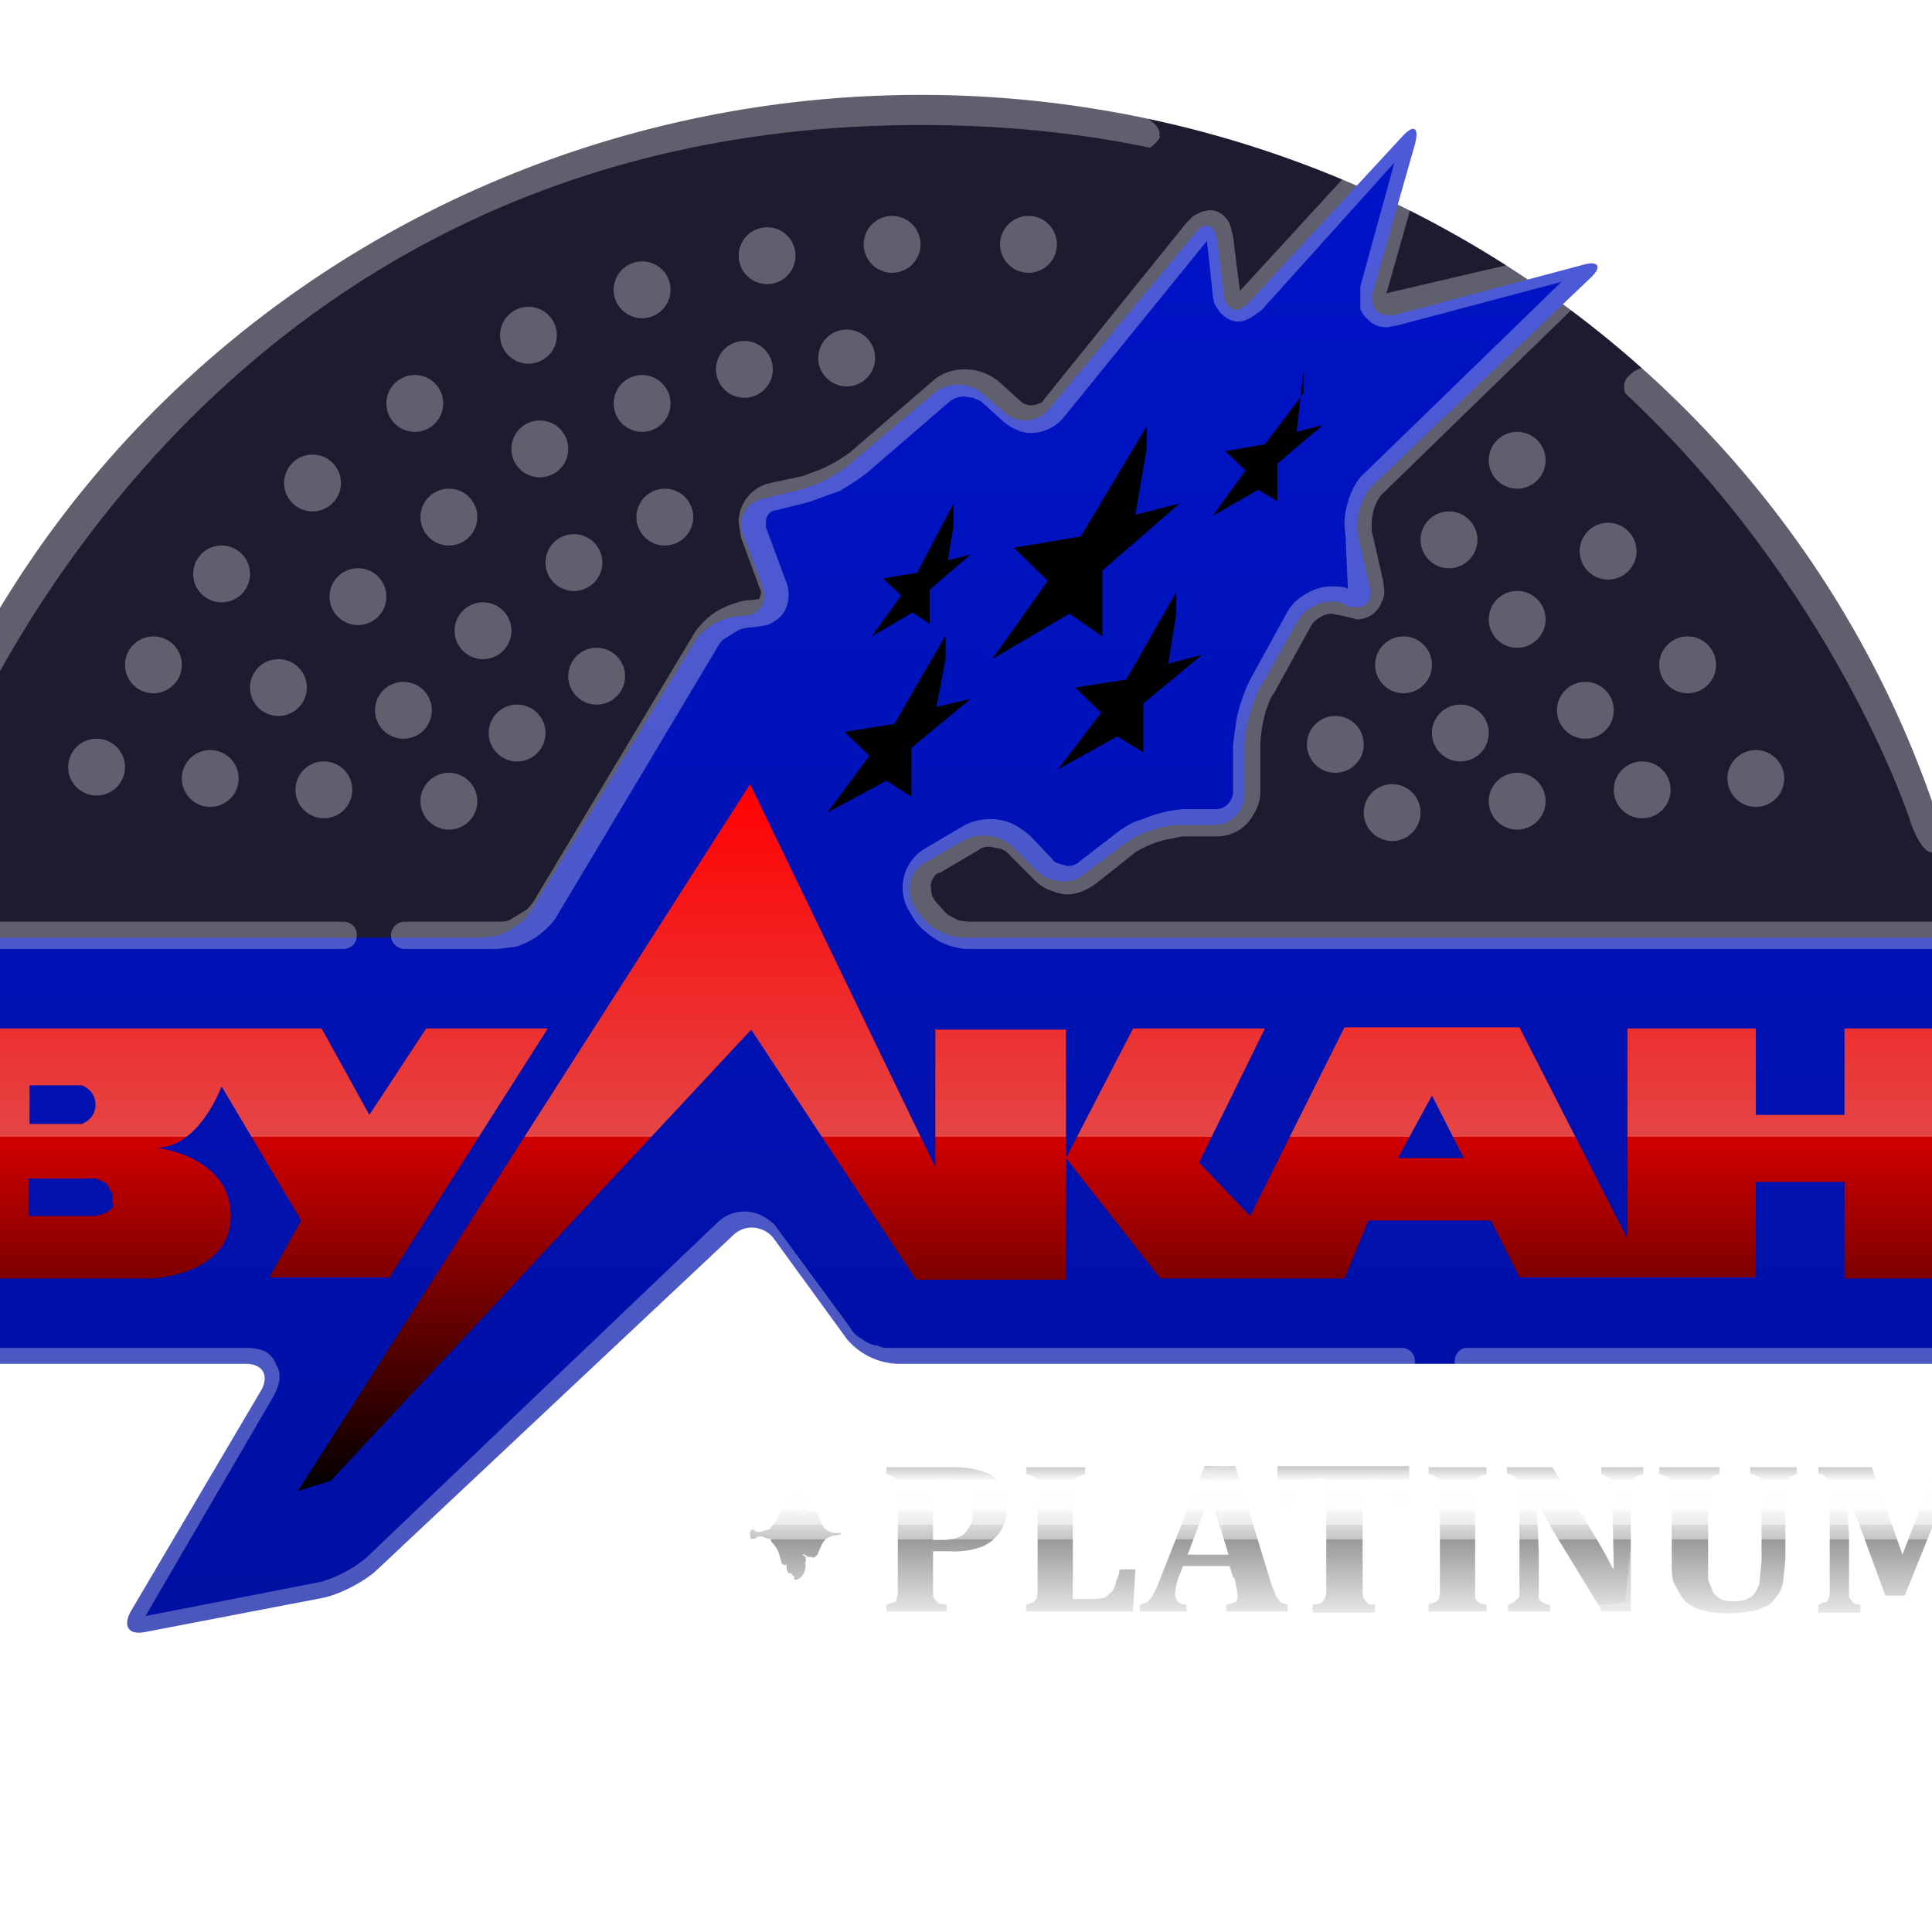 <svg xmlns="http://www.w3.org/2000/svg" viewBox="100 70 170 170"><defs><linearGradient id="main-bg" gradientUnits="userSpaceOnUse" x1="182.6" y1="213.7" x2="182.6" y2="81.3"><stop offset="0" stop-color="#0010a2"/><stop offset="1" stop-color="#0014c9"/></linearGradient><linearGradient id="letter-bg" gradientUnits="userSpaceOnUse" x1="175.6" y1="203.1" x2="175.6" y2="140.9" gradientTransform="translate(7 -2)"><stop offset="0"/><stop offset=".5" stop-color="#d20000"/><stop offset=".5" stop-color="#e54545"/><stop offset="1" stop-color="red"/></linearGradient><linearGradient id="letter-gradient" gradientUnits="userSpaceOnUse" x1="183.3" y1="211.8" x2="183.3" y2="199.1"><stop offset="0" stop-color="#e5e5e5"/><stop offset=".5" stop-color="#999"/><stop offset=".5" stop-color="#a9a9a9"/><stop offset=".5" stop-color="#c4c4c4"/><stop offset=".6" stop-color="#dadada"/><stop offset=".6" stop-color="#ebebeb"/><stop offset=".7" stop-color="#f6f6f6"/><stop offset=".7" stop-color="#fdfdfd"/><stop offset=".9" stop-color="#fff"/><stop offset="1" stop-color="#ccc"/></linearGradient><filter id="neon-blur"><feGaussianBlur in="SourceGraphic" stdDeviation="3"/><feOffset/><feMerge><feMergeNode/><feMergeNode in="SourceGraphic"/></feMerge></filter><filter id="dropshadow" height="200%"><feGaussianBlur in="SourceAlpha" stdDeviation="5"/><feOffset result="offsetblur"/><feMerge><feMergeNode/><feMergeNode in="SourceGraphic"/></feMerge></filter><filter id="dropshadow2" height="200%"><feGaussianBlur in="SourceAlpha" stdDeviation="3"/><feOffset result="offsetblur"/><feMerge><feMergeNode/><feMergeNode in="SourceGraphic"/></feMerge></filter></defs><style>@keyframes logo-anim1{0%,25%,51%,75%{opacity:1}26%,50%,76%,to{opacity:.3}}@keyframes logo-anim2{0%,25%,51%,75%{opacity:.3}26%,50%,76%,to{opacity:1}}@keyframes logo-anim3{0%,25%,51%,75%{opacity:1}26%,50%,76%,to{opacity:.5}}@keyframes logo-anim4{0%,25%,51%,to{opacity:1}26%,50%{opacity:0}}.svglogo-stars-group1,.svglogo-stars-group2{opacity:0}.svglogo-stars-group1{animation:logo-anim4 1.5s ease-out 0s infinite}.svglogo-stars-group2{animation:logo-anim4 1.5s ease-out .4s infinite}</style><g id="svglogo"><path d="M275 170a40 39 0 10-188 0" fill="#1d1b30" class="svglogo-background-shadow"/><g class="svglogo-static-opacity" fill="#fff" fill-rule="evenodd" clip-rule="evenodd" style="animation:logo-anim1 1.5s ease-out 0s infinite" opacity=".3"><path d="M139.5 138a2.5 2.5 0 110 5 2.5 2.5 0 010-5zM152.5 127a2.5 2.5 0 110 5 2.5 2.5 0 010-5zM217.5 133a2.5 2.5 0 110 5 2.5 2.5 0 010-5zM145.5 132a2.5 2.5 0 110 5 2.5 2.5 0 010-5zM222.5 139a2.5 2.5 0 110 5 2.5 2.5 0 010-5z"/></g><g fill="#fff" fill-rule="evenodd" clip-rule="evenodd" style="animation:logo-anim2 1.5s ease-out 0s infinite" opacity=".3"><path d="M135.5 130a2.5 2.5 0 110 5 2.5 2.5 0 010-5zM150.5 117a2.5 2.5 0 110 5 2.5 2.5 0 010-5zM233.5 138a2.5 2.5 0 110 5 2.5 2.5 0 010-5zM128.5 137a2.5 2.5 0 110 5 2.5 2.5 0 010-5zM142.5 123a2.5 2.5 0 110 5 2.5 2.5 0 010-5zM158.5 113a2.5 2.5 0 110 5 2.5 2.5 0 010-5zM228.5 132a2.5 2.5 0 110 5 2.5 2.5 0 010-5zM223.5 126a2.5 2.5 0 110 5 2.5 2.5 0 010-5z"/></g><g class="svglogo-static-opacity" fill="#fff" fill-rule="evenodd" clip-rule="evenodd" style="animation:logo-anim1 1.5s ease-out 0s infinite" opacity=".3"><path d="M118.5 136a2.5 2.5 0 110 5 2.5 2.5 0 010-5zM131.5 120a2.5 2.5 0 110 5 2.5 2.5 0 010-5zM147.5 107a2.5 2.5 0 110 5 2.5 2.5 0 010-5zM165.5 100a2.5 2.5 0 110 5 2.5 2.5 0 010-5zM227.5 115a2.5 2.5 0 110 5 2.5 2.5 0 010-5zM239.5 130a2.5 2.5 0 110 5 2.5 2.5 0 010-5zM124.5 128a2.5 2.5 0 110 5 2.5 2.5 0 010-5zM139.5 113a2.5 2.5 0 110 5 2.5 2.5 0 010-5zM156.5 103a2.5 2.5 0 110 5 2.5 2.5 0 010-5zM174.5 99a2.5 2.5 0 110 5 2.5 2.5 0 010-5zM233.5 122a2.5 2.5 0 110 5 2.5 2.5 0 010-5zM244.5 137a2.5 2.5 0 110 5 2.5 2.5 0 010-5z"/></g><g fill="#fff" fill-rule="evenodd" clip-rule="evenodd" style="animation:logo-anim2 1.5s ease-out 0s infinite" opacity=".3"><path d="M113.5 126a2.5 2.5 0 110 5 2.5 2.5 0 010-5zM127.5 110a2.5 2.5 0 110 5 2.5 2.5 0 010-5zM146.5 97a2.5 2.5 0 110 5 2.5 2.5 0 010-5zM167.5 90a2.5 2.5 0 110 5 2.5 2.5 0 010-5zM190.5 89a2.5 2.5 0 110 5 2.5 2.5 0 010-5zM233.5 108a2.5 2.5 0 110 5 2.5 2.5 0 010-5zM248.5 126a2.5 2.5 0 110 5 2.5 2.5 0 010-5zM108.5 135a2.5 2.5 0 110 5 2.5 2.5 0 010-5zM119.5 118a2.5 2.5 0 110 5 2.5 2.5 0 010-5zM136.5 103a2.5 2.5 0 110 5 2.5 2.5 0 010-5zM156.5 93a2.5 2.5 0 110 5 2.5 2.5 0 010-5zM178.5 89a2.5 2.5 0 110 5 2.5 2.5 0 010-5zM241.5 116a2.5 2.5 0 110 5 2.5 2.5 0 010-5zM254.5 136a2.5 2.5 0 110 5 2.5 2.5 0 010-5z"/></g><g class="svglogo-static-opacity" fill="#fff" fill-rule="evenodd" clip-rule="evenodd" style="animation:logo-anim3 1.5s ease-out 0s infinite" filter="url(#neon-blur)" opacity=".3"><path d="M271 141s-6.3-20.8-25.1-38.5c-1-.3-1.8-.2-2.5.5-.5.4-.6 1-.4 1.6 18.4 17.2 25 37.4 25 37.4s.9 3 2 3c2.5 0 1-4 1-4zM202 82c.3-1-1.4-2-3.4-2.6-5.5-.9-11.3-1.4-17.6-1.4-70.9 0-90 63-90 63s-1.4 4 1 4c1.2 0 2-3 2-3s20-61 87-61c7.3 0 14 .7 20.2 2 .4-.3.7-.6.9-1z"/></g><path fill-rule="evenodd" clip-rule="evenodd" fill="url(#main-bg)" d="M226.5 190h51.2c1.5 0 2.8-1.3 2.8-2.8v-32c0-1.5-1.3-2.7-2.8-2.7h-93a5 5 0 01-4-2.4l-.3-.5c-.7-1.3-.3-3 1-3.7l3.5-2c1.4-.7 3.3-.4 4.3.7l2 2c1.1 1.1 3 1.3 4.1.4l3.6-2.7c1.2-1 3.4-1.7 4.9-1.7h3c1.5 0 2.7-1.2 2.7-2.7v-4.2c0-1.5.6-3.8 1.4-5.2l3.3-5.9c.8-1.3 2.5-2 4-1.5l.3.2c1.5.5 2.4-.3 2-1.8l-1-4.4c-.3-1.4.3-3.5 1.4-4.5l19-18.1c1.1-1 .8-1.6-.6-1.2l-16.5 4.4c-1.4.3-2.3-.5-2-2l3.7-13c.4-1.5-.1-1.8-1.1-.7l-13.5 14.6c-1 1.1-2 .8-2.2-.7l-.6-4.7c-.2-1.5-1.1-1.8-2-.6L192.3 106a2.7 2.7 0 01-3.8.4l-2.1-1.8c-1.2-1-3-1-4.2 0l-7.5 6.3c-1.1 1-3.3 2-4.7 2.3l-2.9.7a2.3 2.3 0 00-1.7 3.1l1.7 4.6c.5 1.4-.3 2.6-1.8 2.6-1.6 0-3.4 1-4.2 2.3l-14.4 23.7a5.4 5.4 0 01-4.1 2.3H87.5a2.7 2.7 0 00-2.7 2.7v32c0 1.5 1.2 2.8 2.7 2.8h34.1c1.5 0 2.1 1 1.4 2.3l-11.5 19.5c-.7 1.3-.2 2.1 1.3 1.8l15.6-3c1.5-.3 3.6-1.4 4.7-2.4l31.4-29.5c1-1 2.7-.9 3.6.3l6.4 8.8a6.1 6.1 0 004.4 2.2h47.6z"/><g class="svglogo-static-opacity" style="animation:logo-anim3 1.5s ease-out 0s infinite" filter="url(#neon-blur)" opacity=".3" fill="#FFF"><path d="M280.7 152.3a4 4 0 011.2 2.8v32a4 4 0 01-4 3.9h-48.8c-.6 0-1.1-.5-1.1-1.2s.5-1.2 1.1-1.2H278c.4 0 .8-.2 1-.5.3-.3.5-.6.5-1v-32a1.5 1.5 0 00-1.5-1.6h-92.8c-.7 0-1.5-.2-2.2-.5-.7-.3-1.3-.8-1.9-1.3a5 5 0 01-.9-1.2l-.3-.5a4 4 0 011.6-5.4l3.4-2a5 5 0 014-.2c.7.3 1.2.7 1.7 1.1l2 2.1c.1.2.3.3.6.4l.7.2c.4 0 .8-.1 1.1-.4l3.5-2.7c.6-.4 1.2-.8 2-1a11.5 11.5 0 013.6-.9h2.9c.4 0 .8-.2 1-.4.3-.3.5-.7.5-1.1v-4.2l.3-2.2a15.2 15.2 0 011.2-3.5l3.3-6c.4-.7 1-1.2 1.7-1.6.7-.4 1.4-.6 2.2-.6.5 0 1 0 1.4.2l-.2-4.6-.1-1c0-1 .2-1.8.5-2.6s.7-1.5 1.3-2l17.3-16.8-14.3 3.8-1 .2c-.5 0-1-.1-1.4-.4-.4-.3-.8-.7-1-1.2v-1-1l3-10.9-11.7 13-1 .7c-.3.1-.6.3-1 .3a2 2 0 01-1.3-.5c-.4-.3-.6-.7-.8-1a4 4 0 01-.2-1l-.5-4.6-12.5 15.4a3.8 3.8 0 01-3 1.5c-.8 0-1.7-.4-2.4-1l-2-1.8-.7-.3-.7-.1a2 2 0 00-1.3.4l-7.3 6.3-1.1.8-1.3.8-2.8 1-2.8.7c-.3 0-.6.2-.7.4a1 1 0 00-.2.7v.4l1.7 4.6c.2.4.3.9.3 1.3a3 3 0 01-.5 1.7c-.4.5-.9.8-1.4 1l-1.2.2c-.5 0-1 .1-1.4.3l-1.3.8a3 3 0 00-.5.7L149 150.6c-.4.7-1 1.2-1.6 1.7a7 7 0 01-2 1l-1.6.2h-8.2c-.6 0-1.2-.5-1.2-1.2s.6-1.2 1.2-1.2h8.2c.4 0 .9 0 1.3-.3l1.3-.8.5-.6 14.2-23.7c.4-.6 1-1.2 1.5-1.6a7 7 0 012-1c.6-.2 1-.3 1.6-.3l.6-.1c.2-.5.2-.7.1-.8l-1.7-4.6-.2-1.3a3.5 3.5 0 012.8-3.5l2.8-.6 1.6-.6a13.4 13.4 0 002.6-1.5l7.3-6.3c.8-.7 1.8-1 2.8-1 1 0 2 .3 2.9 1l2 1.8a1.4 1.4 0 001.6.2c.2 0 .4-.2.5-.4l12.5-15.5.6-.6.8-.4.6-.1a1.8 1.8 0 011.3.5c.3.3.5.6.6 1l.2.8.6 4.8L222.5 81l.5-.5.7-.4.6-.2.8.3a1.5 1.5 0 01.6 1v1.6l-3.7 13 16.7-3.9 1-.1h.6l.6.3.4.5.2.7-.1.6c0 .2-.2.3-.3.5l-.6.7-18.7 18.2c-.3.2-.6.7-.8 1.2-.2.5-.3 1.1-.3 1.6v.6l1 4.4.1.8c0 .4 0 .7-.2 1a2.3 2.3 0 01-2.2 1.6l-1.2-.3-1-.2c-.3 0-.7.1-1 .3a2 2 0 00-.8.7l-3.3 6c-.3.3-.5 1-.7 1.5a12.6 12.6 0 00-.5 3v4.2c0 1-.5 2-1.2 2.8-.7.7-1.6 1.1-2.7 1.1h-3l-1.5.3a9.3 9.3 0 00-2.6 1.1l-3.4 2.7c-.8.6-1.7 1-2.6 1-.5 0-1.1-.2-1.6-.4a4 4 0 01-1.4-1l-2-2a2 2 0 00-.8-.6l-1-.2c-.4 0-.8.1-1 .3l-3.4 2c-.3 0-.5.3-.6.5-.2.3-.2.5-.2.8l.1.7.3.5.9 1c.3.3.8.5 1.2.7l.8.1H278c1 0 2 .5 2.7 1.2M206 90.7"/><path d="M223.3 188.6h-45.2c-.2 0-.5 0-.9-.2-.4 0-1-.3-1.4-.6-.5-.3-.8-.6-1-1l-6.4-8.7c-.3-.5-.8-.8-1.3-1.1a3.4 3.4 0 00-4 .6l-30.9 29.5-.8.6a11.5 11.5 0 01-3.2 1.5l-15.4 3 11.3-19.4c.3-.6.5-1.1.5-1.7 0-.4-.1-.7-.3-1-.2-.6-.6-1-1-1.2-.5-.2-1-.3-1.6-.3H87.6c-.4 0-.8-.2-1-.5-.4-.3-.5-.6-.5-1v-32a1.5 1.5 0 011.5-1.6h42.6c.7 0 1.2-.5 1.2-1.2s-.5-1.2-1.2-1.2H87.6c-1 0-2 .5-2.8 1.2a4 4 0 00-1.1 2.8v32a3.9 3.9 0 003.9 4h34.6l-.2.4-11.3 19.5a4 4 0 00-.3.8l-.1.8.1.9.4.5c.2.3.5.5.8.6l1 .1h.7l15.4-3.1 1.3-.4a13.3 13.3 0 003.9-2.3l30.8-29.5c.3-.3.6-.4.9-.4.1 0 .3 0 .5.2l.4.4 6.3 8.7 1 1c.7.6 1.4 1 2 1.2.8.3 1.5.5 2.3.5h45.2c.7 0 1.2-.5 1.2-1.2s-.5-1.2-1.2-1.2"/></g><g class="svglogo-stars_shadow"><path d="M203.5 124l-.7 4.4 3-.8-5.2 4.3v4.3l-2.3-1.4-5.2 2.9 3.8-5-2.3-2.2 4.5-.7 4.4-7.7M183.2 128l-.8 4.2 3-.7-5.2 4.3v4.3l-2.2-1.4-5.2 2.8 3.7-5-2.2-2.1 4.4-.7 4.5-7.8M200.9 109.5l-1 5.8 3.9-1-6.8 5.9v5.8l-2.9-2-6.8 4 4.9-6.9-3-2.9 5.9-1 5.8-9.7M214.7 104.6l-3.4 4.5-3.5.6 1.8 1.7-2.9 4 4-2.3 1.7 1v-3.3l4-3.4-2.3.6.6-5.4M183.9 116.3l-.5 3 2-.5-3.6 3.1v3l-1.5-1-3.6 2.1 2.6-3.6-1.6-1.5 3-.5 3.2-6.1"/></g><g class="svglogo-stars" fill="#FFFC00"><path class="svglogo-stars-group1 svglogo-static-opacity" d="M203.5 122l-.7 4.4 3-.8-5.2 4.3v4.3l-2.3-1.4-5.2 2.9 3.8-5-2.3-2.2 4.5-.7 4.4-5.7M183.9 114.3l-.5 3 2-.5-3.6 3.1v3l-1.5-1-3.6 2.1 2.6-3.6-1.6-1.5 3-.5 3.2-4.1"/><path class="svglogo-stars-group2 svglogo-static-opacity" d="M183.2 126l-.8 4.2 3-.7-5.2 4.3v4.3l-2.2-1.4-5.2 2.8 3.7-5-2.2-2.1 4.4-.7 4.5-5.8M214.7 102.6l-3.4 4.5-3.5.6 1.8 1.7-2.9 4 4-2.3 1.7 1v-3.3l4-3.4-2.3.6.6-3.4"/><path class="svglogo-static-opacity" d="M200.9 107.5l-1 5.8 3.9-1-6.8 5.9v5.8l-2.9-2-6.8 4 4.9-6.9-3-2.9 5.9-1 5.8-7.7" style="animation:logo-anim4 1.5s ease-out .7s infinite" opacity="0"/></g><path fill="url(#letter-bg)" d="M262.3 160.5v7.6h-7.8v-7.6h-11.3V179l-9.5-18.6h-15.4L210 177l-4.5-4.7 5.8-11.8h-11.6l-5.9 11.4 8.3 10.6h16.2l2.1-5.1h10.8l2.5 5h20.8V174h7.8v8.5h11.3v-22h-11.3zM223 171.9l3-5.5 2.8 5.5H223zm-40.7-11.4v12.2L166 139l-39.8 62.2 2.9-.9 37-39.7 14.5 22h13.2v-22h-11.6zm-48.1 22l14-22h-10.7l-5 7.6-4.2-7.6H91.7v22h21.6c.4 0 7-.4 7-5.5 0-5.2-6.3-6-6.6-6 3.8 0 5.7-5.2 5.8-5.4l7 11.8-2.8 5H134zm-31.6-17h4.6s1.2.4 1.2 1.7-1.2 1.7-1.2 1.7h-4.6v-3.3zM110 176v.1l-.1.1-.1.2-.2.1v.1h-.2v.1h-.2v.1h-.2v.1h-.3a2.3 2.3 0 01-.3.1h-.8-5.1v-3.3H108.5l.1.1h.1l.2.1.2.1.2.1a2 2 0 01.2.3h.1v.2l.1.1v.1l.2.2v1z"/><g class="svglogo-word-premium" filter="url(#dropshadow)"><g class="svglogo-word-premium" filter="url(#dropshadow2)" fill="url(#letter-gradient)"><path d="M182 206.5h1.6a7 7 0 002.8-.4 3.6 3.6 0 002.2-3.6c0-1.1-.4-2-1.2-2.6-.8-.5-2-.8-3.7-.8H178v.6l.6.2.3.3.1.5V210.2l-.1.5c0 .2-.2.3-.3.3l-.6.2v.6h5.3v-.6l-.7-.1-.3-.3a1 1 0 01-.2-.4v-3.9zm0-6.3h1.1c.6 0 1 0 1.4.2.4.2.6.4.8.8s.3 1 .3 1.6c0 .6 0 1.2-.3 1.5-.2.4-.4.7-.8.9-.4.2-1 .3-1.6.3h-.8v-5.3zM190.3 199v.7l.6.2.3.3.1.5v9.5l-.1.5-.3.3-.6.2v.6h9.4l.2-3.7h-1.4c0 .3-.1.7-.3 1 0 .4-.2.7-.4 1l-.6.5-.9.1h-1.9v-9.3-.7a.9.9 0 01.5-.8l.6-.2v-.6h-5.2zM208.6 208.8a10.9 10.9 0 01.3 1.6c0 .2 0 .4-.2.6l-.8.2v.6h5.4v-.6l-.6-.2-.4-.5-.4-1-3.2-10.5H206l-4.1 10.4a6 6 0 01-.5 1 2 2 0 01-.5.6l-.6.2v.6h4.1v-.6c-.6 0-1-.3-1-1l.1-.7.2-.7.4-1h4.1l.3 1zm-2.1-7.3l1.6 5.3h-3.6l2-5.3zM221 211.8v-.6h-.5a1 1 0 01-.3-.3l-.2-.2-.1-.4V200.2H221.1l.4.1.3.3.3.3.2.5.3 1h1.4V199h-11.6v3.3h1.4l.3-1 .4-.7.5-.4 1-.1h.7V210.3l-.2.5-.3.3-.7.1v.7h5.4zM229.8 201.4v-.8l.1-.4.3-.3.6-.2v-.6h-5.1v.6l.6.2.3.3.1.5V210.2l-.1.5c-.1.1-.2.3-.4.3l-.5.2v.6h5.1v-.6l-.5-.1a.8.8 0 01-.5-.5v-.5-8.6zM240.9 199v.7l.5.2.3.2.2.4v2.7l.1 4.8h-.1a34.5 34.5 0 00-1.8-3.2l-3.5-5.7h-4v.6c.4 0 .6.2.8.3l.2.4.1 1V210.2c0 .2 0 .4-.2.5l-.3.3-.5.2v.6h3.7v-.6c-.4 0-.6-.2-.8-.3s-.2-.2-.2-.4v-4l-.2-4.3h.1l1.3 2.4 4.4 7.2h2.5v-10.4-.9l.2-.4.3-.2.6-.2v-.6h-3.7zM255 207.4l-.2 2c-.2.5-.4.9-.7 1.1s-.8.4-1.5.4c-.5 0-.9 0-1.2-.2-.3-.2-.6-.4-.7-.7l-.4-1v-7.6-.8l.1-.4.3-.3.6-.2v-.6H246v.6l.6.2c.2 0 .3.2.3.3l.2.5v6.7c0 1 0 1.6.3 2.1s.5 1 .9 1.4c.4.4.9.6 1.5.8a9.5 9.5 0 004 .1c.6 0 1-.2 1.5-.4s.7-.5 1-.9c.3-.3.5-.8.6-1.3l.2-2v-5.8-.7c0-.2 0-.4.2-.5l.3-.3.5-.2v-.6H254v.6c.4 0 .6.2.8.3l.2.4v7zM275 199h-4.6l-3 7.8-2.7-7.7H260v.6c.3 0 .6.2.7.3l.3.4v9.9l-.1.4c-.1.2-.2.3-.4.3l-.5.2v.7h3.7v-.7c-.4 0-.6-.1-.7-.3a.9.9 0 01-.3-.4v-5.3l-.2-3.6h.2l.4 1.2 2.8 7.6h1.7l2.7-6.7a77 77 0 00.7-2h.2a42.2 42.2 0 000 3.2v4.6l-.1 1c0 .2-.1.2-.2.3l-.2.2-.6.2v.7h5v-.7c-.4 0-.6-.2-.7-.3a.9.9 0 01-.3-.5v-8.9-1c0-.2.2-.4.3-.5l.7-.3v-.6zM282 209c-.3 0-.6-.3-.7-.5-.1-.2-.3-.8-.1-1h-.1v-.4c0-.2.2-.2.3-.3-.2-.1-.3.1-.5.2h-.3c-.2.2-.6-.2-.7-.4-.1-.4-.2-.8-.5-1.1-.3-.3-.7-.4-1-.4l-.4-.1c0-.2.3-.1.4-.1.3 0 .7-.1 1-.4.3-.3.4-.7.6-1.1 0-.2.4-.6.6-.4h.3c.2 0 .3.3.5.2l-.3-.3v-.3c0-.3 0-.9.2-1.1.1-.2.4-.5.6-.5.1 0 .3 0 .3.2h-.1l.2.2s.1.2 0 .2c.5-.1.5.4.5.8 0-.2.2-.1.4 0l.2.7c.1.4.3.8.6 1.1.4.4 0 .3.4.4.6.1.4.2.9.2l.2-.1c.1 0 .2-.2.3-.1.2 0 .2.3.2.4 0 .1 0 .5-.2.4h-.3c0-.1 0-.2-.2-.2-.5 0-.3 0-.9.2-.5 0 0 0-.4.4-.3.3-.5.7-.6 1.1l-.2.7c-.2.1-.3.2-.4 0 0 .4 0 1-.5.8.1 0 0 .2 0 .2l-.2.1v.1c.1.2 0 .2-.2.2zM170 209c.3 0 .6-.3.7-.5.1-.2.3-.8.1-1h.1v-.4c0-.2-.2-.2-.3-.3.2-.1.3.1.5.2h.3c.2.2.6-.2.6-.4.2-.4.3-.8.6-1.1.3-.3.7-.4 1-.4l.4-.1c0-.2-.3-.1-.4-.1-.3 0-.7-.1-1-.4-.3-.3-.4-.7-.6-1.1 0-.2-.4-.6-.6-.4h-.3c-.2 0-.3.3-.5.2l.3-.3v-.3c0-.3 0-.9-.2-1.1-.1-.2-.4-.5-.6-.5-.1 0-.3 0-.3.2h.1l-.2.2s-.1.2 0 .2c-.5-.1-.5.4-.5.8 0-.2-.2-.1-.4 0l-.2.7c-.1.4-.3.8-.6 1.1-.4.4 0 .3-.4.4-.6.1-.4.2-.9.2l-.3-.1s-.1-.2-.2-.1c-.2 0-.2.3-.2.4 0 .1 0 .5.2.4h.2l.3-.2c.5 0 .3 0 .9.2.5 0 0 0 .4.4.3.3.5.7.6 1.1l.2.7c.2.1.3.2.4 0 0 .4 0 1 .5.8-.1 0 0 .2 0 .2l.2.1v.1c-.1.2 0 .2.2.2z"/></g></g><g fill-rule="evenodd" clip-rule="evenodd" fill="#FFF"><path class="svglogo-static-opacity" style="animation:logo-anim2 1.5s ease-out 0s infinite" opacity=".3" d="M208 200l4.5-.5-4.5-.5-.5-5-.5 5-4.5.5 4.5.5.5 5z"/><path style="animation:logo-anim1 1.5s ease-out 0s infinite" opacity=".3" d="M244 212l4.5-.5-4.5-.5-.5-5-.5 5-4.5.5 4.5.5.5 5z"/></g></g></svg>